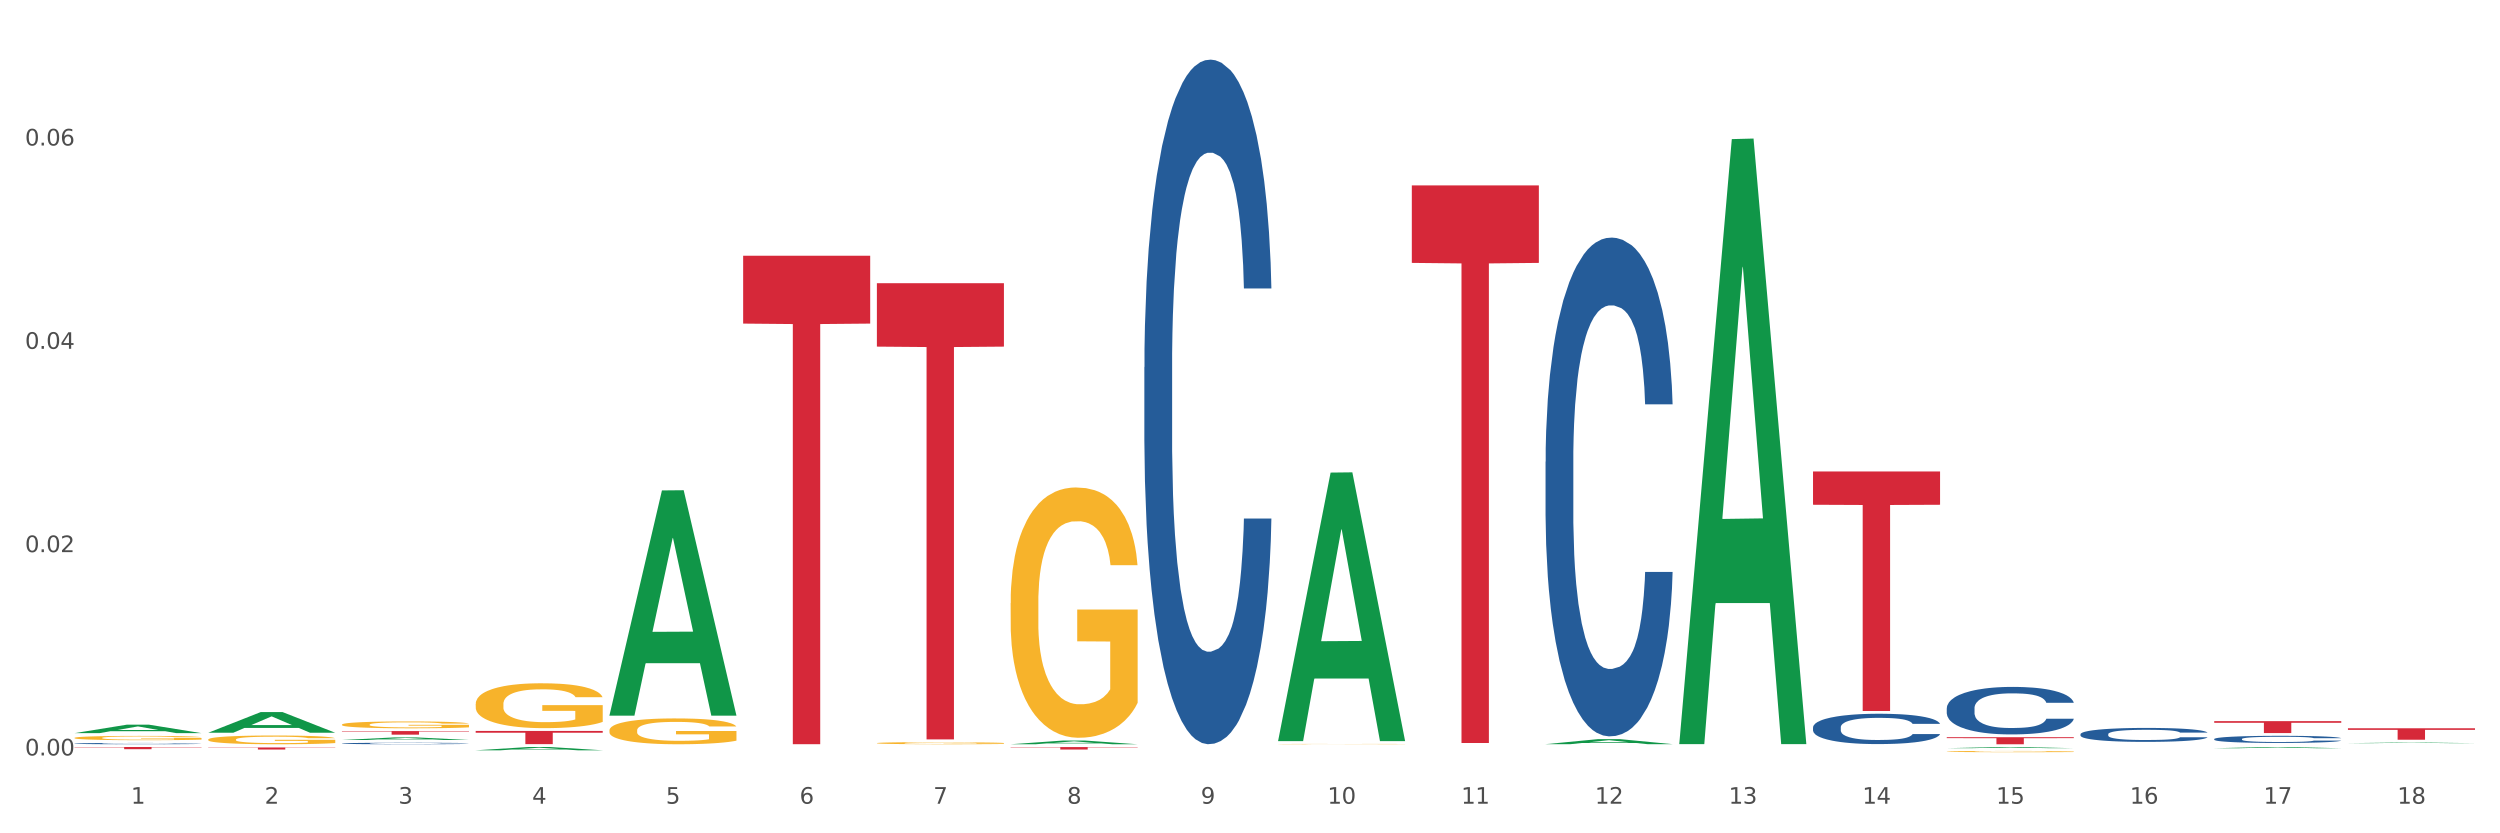 <?xml version="1.0" encoding="utf-8" standalone="no"?>
<!DOCTYPE svg PUBLIC "-//W3C//DTD SVG 1.1//EN"
  "http://www.w3.org/Graphics/SVG/1.1/DTD/svg11.dtd">
<svg xmlns:xlink="http://www.w3.org/1999/xlink" width="1080pt" height="360pt" viewBox="0 0 1080 360" xmlns="http://www.w3.org/2000/svg" version="1.1">
 <rect x="0" y="0" width="1080" height="360" fill="#333333" stroke="none"/>
 <defs>
  <style type="text/css">*{stroke-linejoin: round; stroke-linecap: butt}</style>
 </defs>
 <g id="figure_1">
  <g id="patch_1">
   <path d="M 0 360 
L 1080 360 
L 1080 0 
L 0 0 
z
" style="fill: #ffffff; stroke: #ffffff; stroke-linejoin: miter"/>
  </g>
  <g id="axes_1">
   <g id="matplotlib.axis_1">
    <g id="xtick_1">
     <g id="text_1">
      <!-- 1 -->
      <g style="fill: #4d4d4d" transform="translate(56.563 347.204) scale(0.096 -0.096)">
       <defs>
        <path id="DejaVuSans-31" d="M 794 531 
L 1825 531 
L 1825 4091 
L 703 3866 
L 703 4441 
L 1819 4666 
L 2450 4666 
L 2450 531 
L 3481 531 
L 3481 0 
L 794 0 
L 794 531 
z
" transform="scale(0.016)"/>
       </defs>
       <use xlink:href="#DejaVuSans-31"/>
      </g>
     </g>
    </g>
    <g id="xtick_2">
     <g id="text_2">
      <!-- 2 -->
      <g style="fill: #4d4d4d" transform="translate(114.336 347.204) scale(0.096 -0.096)">
       <defs>
        <path id="DejaVuSans-32" d="M 1228 531 
L 3431 531 
L 3431 0 
L 469 0 
L 469 531 
Q 828 903 1448 1529 
Q 2069 2156 2228 2338 
Q 2531 2678 2651 2914 
Q 2772 3150 2772 3378 
Q 2772 3750 2511 3984 
Q 2250 4219 1831 4219 
Q 1534 4219 1204 4116 
Q 875 4013 500 3803 
L 500 4441 
Q 881 4594 1212 4672 
Q 1544 4750 1819 4750 
Q 2544 4750 2975 4387 
Q 3406 4025 3406 3419 
Q 3406 3131 3298 2873 
Q 3191 2616 2906 2266 
Q 2828 2175 2409 1742 
Q 1991 1309 1228 531 
z
" transform="scale(0.016)"/>
       </defs>
       <use xlink:href="#DejaVuSans-32"/>
      </g>
     </g>
    </g>
    <g id="xtick_3">
     <g id="text_3">
      <!-- 3 -->
      <g style="fill: #4d4d4d" transform="translate(172.109 347.204) scale(0.096 -0.096)">
       <defs>
        <path id="DejaVuSans-33" d="M 2597 2516 
Q 3050 2419 3304 2112 
Q 3559 1806 3559 1356 
Q 3559 666 3084 287 
Q 2609 -91 1734 -91 
Q 1441 -91 1130 -33 
Q 819 25 488 141 
L 488 750 
Q 750 597 1062 519 
Q 1375 441 1716 441 
Q 2309 441 2620 675 
Q 2931 909 2931 1356 
Q 2931 1769 2642 2001 
Q 2353 2234 1838 2234 
L 1294 2234 
L 1294 2753 
L 1863 2753 
Q 2328 2753 2575 2939 
Q 2822 3125 2822 3475 
Q 2822 3834 2567 4026 
Q 2313 4219 1838 4219 
Q 1578 4219 1281 4162 
Q 984 4106 628 3988 
L 628 4550 
Q 988 4650 1302 4700 
Q 1616 4750 1894 4750 
Q 2613 4750 3031 4423 
Q 3450 4097 3450 3541 
Q 3450 3153 3228 2886 
Q 3006 2619 2597 2516 
z
" transform="scale(0.016)"/>
       </defs>
       <use xlink:href="#DejaVuSans-33"/>
      </g>
     </g>
    </g>
    <g id="xtick_4">
     <g id="text_4">
      <!-- 4 -->
      <g style="fill: #4d4d4d" transform="translate(229.882 347.204) scale(0.096 -0.096)">
       <defs>
        <path id="DejaVuSans-34" d="M 2419 4116 
L 825 1625 
L 2419 1625 
L 2419 4116 
z
M 2253 4666 
L 3047 4666 
L 3047 1625 
L 3713 1625 
L 3713 1100 
L 3047 1100 
L 3047 0 
L 2419 0 
L 2419 1100 
L 313 1100 
L 313 1709 
L 2253 4666 
z
" transform="scale(0.016)"/>
       </defs>
       <use xlink:href="#DejaVuSans-34"/>
      </g>
     </g>
    </g>
    <g id="xtick_5">
     <g id="text_5">
      <!-- 5 -->
      <g style="fill: #4d4d4d" transform="translate(287.655 347.204) scale(0.096 -0.096)">
       <defs>
        <path id="DejaVuSans-35" d="M 691 4666 
L 3169 4666 
L 3169 4134 
L 1269 4134 
L 1269 2991 
Q 1406 3038 1543 3061 
Q 1681 3084 1819 3084 
Q 2600 3084 3056 2656 
Q 3513 2228 3513 1497 
Q 3513 744 3044 326 
Q 2575 -91 1722 -91 
Q 1428 -91 1123 -41 
Q 819 9 494 109 
L 494 744 
Q 775 591 1075 516 
Q 1375 441 1709 441 
Q 2250 441 2565 725 
Q 2881 1009 2881 1497 
Q 2881 1984 2565 2268 
Q 2250 2553 1709 2553 
Q 1456 2553 1204 2497 
Q 953 2441 691 2322 
L 691 4666 
z
" transform="scale(0.016)"/>
       </defs>
       <use xlink:href="#DejaVuSans-35"/>
      </g>
     </g>
    </g>
    <g id="xtick_6">
     <g id="text_6">
      <!-- 6 -->
      <g style="fill: #4d4d4d" transform="translate(345.428 347.204) scale(0.096 -0.096)">
       <defs>
        <path id="DejaVuSans-36" d="M 2113 2584 
Q 1688 2584 1439 2293 
Q 1191 2003 1191 1497 
Q 1191 994 1439 701 
Q 1688 409 2113 409 
Q 2538 409 2786 701 
Q 3034 994 3034 1497 
Q 3034 2003 2786 2293 
Q 2538 2584 2113 2584 
z
M 3366 4563 
L 3366 3988 
Q 3128 4100 2886 4159 
Q 2644 4219 2406 4219 
Q 1781 4219 1451 3797 
Q 1122 3375 1075 2522 
Q 1259 2794 1537 2939 
Q 1816 3084 2150 3084 
Q 2853 3084 3261 2657 
Q 3669 2231 3669 1497 
Q 3669 778 3244 343 
Q 2819 -91 2113 -91 
Q 1303 -91 875 529 
Q 447 1150 447 2328 
Q 447 3434 972 4092 
Q 1497 4750 2381 4750 
Q 2619 4750 2861 4703 
Q 3103 4656 3366 4563 
z
" transform="scale(0.016)"/>
       </defs>
       <use xlink:href="#DejaVuSans-36"/>
      </g>
     </g>
    </g>
    <g id="xtick_7">
     <g id="text_7">
      <!-- 7 -->
      <g style="fill: #4d4d4d" transform="translate(403.201 347.204) scale(0.096 -0.096)">
       <defs>
        <path id="DejaVuSans-37" d="M 525 4666 
L 3525 4666 
L 3525 4397 
L 1831 0 
L 1172 0 
L 2766 4134 
L 525 4134 
L 525 4666 
z
" transform="scale(0.016)"/>
       </defs>
       <use xlink:href="#DejaVuSans-37"/>
      </g>
     </g>
    </g>
    <g id="xtick_8">
     <g id="text_8">
      <!-- 8 -->
      <g style="fill: #4d4d4d" transform="translate(460.974 347.204) scale(0.096 -0.096)">
       <defs>
        <path id="DejaVuSans-38" d="M 2034 2216 
Q 1584 2216 1326 1975 
Q 1069 1734 1069 1313 
Q 1069 891 1326 650 
Q 1584 409 2034 409 
Q 2484 409 2743 651 
Q 3003 894 3003 1313 
Q 3003 1734 2745 1975 
Q 2488 2216 2034 2216 
z
M 1403 2484 
Q 997 2584 770 2862 
Q 544 3141 544 3541 
Q 544 4100 942 4425 
Q 1341 4750 2034 4750 
Q 2731 4750 3128 4425 
Q 3525 4100 3525 3541 
Q 3525 3141 3298 2862 
Q 3072 2584 2669 2484 
Q 3125 2378 3379 2068 
Q 3634 1759 3634 1313 
Q 3634 634 3220 271 
Q 2806 -91 2034 -91 
Q 1263 -91 848 271 
Q 434 634 434 1313 
Q 434 1759 690 2068 
Q 947 2378 1403 2484 
z
M 1172 3481 
Q 1172 3119 1398 2916 
Q 1625 2713 2034 2713 
Q 2441 2713 2670 2916 
Q 2900 3119 2900 3481 
Q 2900 3844 2670 4047 
Q 2441 4250 2034 4250 
Q 1625 4250 1398 4047 
Q 1172 3844 1172 3481 
z
" transform="scale(0.016)"/>
       </defs>
       <use xlink:href="#DejaVuSans-38"/>
      </g>
     </g>
    </g>
    <g id="xtick_9">
     <g id="text_9">
      <!-- 9 -->
      <g style="fill: #4d4d4d" transform="translate(518.747 347.204) scale(0.096 -0.096)">
       <defs>
        <path id="DejaVuSans-39" d="M 703 97 
L 703 672 
Q 941 559 1184 500 
Q 1428 441 1663 441 
Q 2288 441 2617 861 
Q 2947 1281 2994 2138 
Q 2813 1869 2534 1725 
Q 2256 1581 1919 1581 
Q 1219 1581 811 2004 
Q 403 2428 403 3163 
Q 403 3881 828 4315 
Q 1253 4750 1959 4750 
Q 2769 4750 3195 4129 
Q 3622 3509 3622 2328 
Q 3622 1225 3098 567 
Q 2575 -91 1691 -91 
Q 1453 -91 1209 -44 
Q 966 3 703 97 
z
M 1959 2075 
Q 2384 2075 2632 2365 
Q 2881 2656 2881 3163 
Q 2881 3666 2632 3958 
Q 2384 4250 1959 4250 
Q 1534 4250 1286 3958 
Q 1038 3666 1038 3163 
Q 1038 2656 1286 2365 
Q 1534 2075 1959 2075 
z
" transform="scale(0.016)"/>
       </defs>
       <use xlink:href="#DejaVuSans-39"/>
      </g>
     </g>
    </g>
    <g id="xtick_10">
     <g id="text_10">
      <!-- 10 -->
      <g style="fill: #4d4d4d" transform="translate(573.466 347.204) scale(0.096 -0.096)">
       <defs>
        <path id="DejaVuSans-30" d="M 2034 4250 
Q 1547 4250 1301 3770 
Q 1056 3291 1056 2328 
Q 1056 1369 1301 889 
Q 1547 409 2034 409 
Q 2525 409 2770 889 
Q 3016 1369 3016 2328 
Q 3016 3291 2770 3770 
Q 2525 4250 2034 4250 
z
M 2034 4750 
Q 2819 4750 3233 4129 
Q 3647 3509 3647 2328 
Q 3647 1150 3233 529 
Q 2819 -91 2034 -91 
Q 1250 -91 836 529 
Q 422 1150 422 2328 
Q 422 3509 836 4129 
Q 1250 4750 2034 4750 
z
" transform="scale(0.016)"/>
       </defs>
       <use xlink:href="#DejaVuSans-31"/>
       <use xlink:href="#DejaVuSans-30" transform="translate(63.623 0)"/>
      </g>
     </g>
    </g>
    <g id="xtick_11">
     <g id="text_11">
      <!-- 11 -->
      <g style="fill: #4d4d4d" transform="translate(631.239 347.204) scale(0.096 -0.096)">
       <use xlink:href="#DejaVuSans-31"/>
       <use xlink:href="#DejaVuSans-31" transform="translate(63.623 0)"/>
      </g>
     </g>
    </g>
    <g id="xtick_12">
     <g id="text_12">
      <!-- 12 -->
      <g style="fill: #4d4d4d" transform="translate(689.012 347.204) scale(0.096 -0.096)">
       <use xlink:href="#DejaVuSans-31"/>
       <use xlink:href="#DejaVuSans-32" transform="translate(63.623 0)"/>
      </g>
     </g>
    </g>
    <g id="xtick_13">
     <g id="text_13">
      <!-- 13 -->
      <g style="fill: #4d4d4d" transform="translate(746.785 347.204) scale(0.096 -0.096)">
       <use xlink:href="#DejaVuSans-31"/>
       <use xlink:href="#DejaVuSans-33" transform="translate(63.623 0)"/>
      </g>
     </g>
    </g>
    <g id="xtick_14">
     <g id="text_14">
      <!-- 14 -->
      <g style="fill: #4d4d4d" transform="translate(804.558 347.204) scale(0.096 -0.096)">
       <use xlink:href="#DejaVuSans-31"/>
       <use xlink:href="#DejaVuSans-34" transform="translate(63.623 0)"/>
      </g>
     </g>
    </g>
    <g id="xtick_15">
     <g id="text_15">
      <!-- 15 -->
      <g style="fill: #4d4d4d" transform="translate(862.331 347.204) scale(0.096 -0.096)">
       <use xlink:href="#DejaVuSans-31"/>
       <use xlink:href="#DejaVuSans-35" transform="translate(63.623 0)"/>
      </g>
     </g>
    </g>
    <g id="xtick_16">
     <g id="text_16">
      <!-- 16 -->
      <g style="fill: #4d4d4d" transform="translate(920.104 347.204) scale(0.096 -0.096)">
       <use xlink:href="#DejaVuSans-31"/>
       <use xlink:href="#DejaVuSans-36" transform="translate(63.623 0)"/>
      </g>
     </g>
    </g>
    <g id="xtick_17">
     <g id="text_17">
      <!-- 17 -->
      <g style="fill: #4d4d4d" transform="translate(977.877 347.204) scale(0.096 -0.096)">
       <use xlink:href="#DejaVuSans-31"/>
       <use xlink:href="#DejaVuSans-37" transform="translate(63.623 0)"/>
      </g>
     </g>
    </g>
    <g id="xtick_18">
     <g id="text_18">
      <!-- 18 -->
      <g style="fill: #4d4d4d" transform="translate(1035.65 347.204) scale(0.096 -0.096)">
       <use xlink:href="#DejaVuSans-31"/>
       <use xlink:href="#DejaVuSans-38" transform="translate(63.623 0)"/>
      </g>
     </g>
    </g>
    <g id="xtick_19"/>
    <g id="xtick_20"/>
    <g id="xtick_21"/>
    <g id="xtick_22"/>
    <g id="xtick_23"/>
    <g id="xtick_24"/>
    <g id="xtick_25"/>
    <g id="xtick_26"/>
    <g id="xtick_27"/>
    <g id="xtick_28"/>
    <g id="xtick_29"/>
    <g id="xtick_30"/>
    <g id="xtick_31"/>
    <g id="xtick_32"/>
    <g id="xtick_33"/>
    <g id="xtick_34"/>
    <g id="xtick_35"/>
   </g>
   <g id="matplotlib.axis_2">
    <g id="ytick_1">
     <g id="text_19">
      <!-- 0.00 -->
      <g style="fill: #4d4d4d" transform="translate(10.8 326.358) scale(0.096 -0.096)">
       <defs>
        <path id="DejaVuSans-2e" d="M 684 794 
L 1344 794 
L 1344 0 
L 684 0 
L 684 794 
z
" transform="scale(0.016)"/>
       </defs>
       <use xlink:href="#DejaVuSans-30"/>
       <use xlink:href="#DejaVuSans-2e" transform="translate(63.623 0)"/>
       <use xlink:href="#DejaVuSans-30" transform="translate(95.41 0)"/>
       <use xlink:href="#DejaVuSans-30" transform="translate(159.033 0)"/>
      </g>
     </g>
    </g>
    <g id="ytick_2">
     <g id="text_20">
      <!-- 0.02 -->
      <g style="fill: #4d4d4d" transform="translate(10.8 238.526) scale(0.096 -0.096)">
       <use xlink:href="#DejaVuSans-30"/>
       <use xlink:href="#DejaVuSans-2e" transform="translate(63.623 0)"/>
       <use xlink:href="#DejaVuSans-30" transform="translate(95.41 0)"/>
       <use xlink:href="#DejaVuSans-32" transform="translate(159.033 0)"/>
      </g>
     </g>
    </g>
    <g id="ytick_3">
     <g id="text_21">
      <!-- 0.04 -->
      <g style="fill: #4d4d4d" transform="translate(10.8 150.694) scale(0.096 -0.096)">
       <use xlink:href="#DejaVuSans-30"/>
       <use xlink:href="#DejaVuSans-2e" transform="translate(63.623 0)"/>
       <use xlink:href="#DejaVuSans-30" transform="translate(95.41 0)"/>
       <use xlink:href="#DejaVuSans-34" transform="translate(159.033 0)"/>
      </g>
     </g>
    </g>
    <g id="ytick_4">
     <g id="text_22">
      <!-- 0.06 -->
      <g style="fill: #4d4d4d" transform="translate(10.8 62.861) scale(0.096 -0.096)">
       <use xlink:href="#DejaVuSans-30"/>
       <use xlink:href="#DejaVuSans-2e" transform="translate(63.623 0)"/>
       <use xlink:href="#DejaVuSans-30" transform="translate(95.41 0)"/>
       <use xlink:href="#DejaVuSans-36" transform="translate(159.033 0)"/>
      </g>
     </g>
    </g>
    <g id="ytick_5"/>
    <g id="ytick_6"/>
    <g id="ytick_7"/>
    <g id="ytick_8"/>
   </g>
   <g id="PolyCollection_1">
    <path d="M 32.175 316.713 
L 32.232 316.71 
L 54.864 313.048 
L 64.257 313.045 
L 87.059 316.72 
L 76.196 316.72 
L 71.273 315.864 
L 47.905 315.864 
L 47.735 315.878 
L 42.982 316.72 
L 32.175 316.72 
L 32.175 316.713 
L 50.847 315.354 
L 68.331 315.35 
L 59.674 313.828 
L 59.561 313.821 
L 59.447 313.832 
L 50.79 315.35 
L 50.847 315.354 
L 32.175 316.713 
z
" clip-path="url(#p12c399bcdf)" style="fill: #109648"/>
    <path d="M 89.948 316.537 
L 90.005 316.528 
L 112.637 307.613 
L 122.03 307.605 
L 144.832 316.554 
L 133.969 316.554 
L 129.046 314.47 
L 105.678 314.47 
L 105.508 314.503 
L 100.755 316.554 
L 89.948 316.554 
L 89.948 316.537 
L 108.62 313.226 
L 126.104 313.218 
L 117.447 309.512 
L 117.334 309.495 
L 117.22 309.521 
L 108.563 313.218 
L 108.62 313.226 
L 89.948 316.537 
z
" clip-path="url(#p12c399bcdf)" style="fill: #109648"/>
    <path d="M 205.494 324.128 
L 205.551 324.126 
L 228.183 322.712 
L 237.576 322.711 
L 260.378 324.13 
L 249.515 324.13 
L 244.592 323.8 
L 221.224 323.8 
L 221.054 323.805 
L 216.301 324.13 
L 205.494 324.13 
L 205.494 324.128 
L 224.166 323.603 
L 241.65 323.601 
L 232.993 323.013 
L 232.88 323.011 
L 232.766 323.015 
L 224.109 323.601 
L 224.166 323.603 
L 205.494 324.128 
z
" clip-path="url(#p12c399bcdf)" style="fill: #109648"/>
    <path d="M 147.721 319.68 
L 147.778 319.679 
L 170.41 318.552 
L 179.803 318.55 
L 202.605 319.683 
L 191.742 319.683 
L 186.819 319.419 
L 163.451 319.419 
L 163.281 319.423 
L 158.528 319.683 
L 147.721 319.683 
L 147.721 319.68 
L 166.393 319.262 
L 183.877 319.261 
L 175.22 318.792 
L 175.107 318.79 
L 174.993 318.793 
L 166.336 319.261 
L 166.393 319.262 
L 147.721 319.68 
z
" clip-path="url(#p12c399bcdf)" style="fill: #109648"/>
    <path d="M 667.678 321.478 
L 667.734 321.476 
L 690.367 319.302 
L 699.76 319.3 
L 722.562 321.482 
L 711.698 321.482 
L 706.776 320.974 
L 683.408 320.974 
L 683.238 320.982 
L 678.485 321.482 
L 667.678 321.482 
L 667.678 321.478 
L 686.35 320.671 
L 703.834 320.669 
L 695.177 319.765 
L 695.063 319.761 
L 694.95 319.767 
L 686.293 320.669 
L 686.35 320.671 
L 667.678 321.478 
z
" clip-path="url(#p12c399bcdf)" style="fill: #109648"/>
    <path d="M 552.132 319.964 
L 552.188 319.855 
L 574.821 204.155 
L 584.214 204.046 
L 607.016 320.182 
L 596.152 320.182 
L 591.23 293.138 
L 567.862 293.138 
L 567.692 293.574 
L 562.939 320.182 
L 552.132 320.182 
L 552.132 319.964 
L 570.804 276.999 
L 588.288 276.89 
L 579.631 228.8 
L 579.517 228.582 
L 579.404 228.909 
L 570.747 276.89 
L 570.804 276.999 
L 552.132 319.964 
z
" clip-path="url(#p12c399bcdf)" style="fill: #109648"/>
    <path d="M 436.586 321.52 
L 436.642 321.518 
L 459.275 319.91 
L 468.668 319.908 
L 491.47 321.523 
L 480.606 321.523 
L 475.684 321.147 
L 452.316 321.147 
L 452.146 321.153 
L 447.393 321.523 
L 436.586 321.523 
L 436.586 321.52 
L 455.258 320.923 
L 472.742 320.921 
L 464.085 320.252 
L 463.971 320.249 
L 463.858 320.254 
L 455.201 320.921 
L 455.258 320.923 
L 436.586 321.52 
z
" clip-path="url(#p12c399bcdf)" style="fill: #109648"/>
    <path d="M 263.267 308.987 
L 263.324 308.896 
L 285.956 211.863 
L 295.349 211.772 
L 318.151 309.17 
L 307.288 309.17 
L 302.365 286.489 
L 278.997 286.489 
L 278.827 286.855 
L 274.074 309.17 
L 263.267 309.17 
L 263.267 308.987 
L 281.939 272.954 
L 299.423 272.863 
L 290.766 232.532 
L 290.653 232.349 
L 290.539 232.623 
L 281.882 272.863 
L 281.939 272.954 
L 263.267 308.987 
z
" clip-path="url(#p12c399bcdf)" style="fill: #109648"/>
    <path d="M 956.543 323.239 
L 956.599 323.239 
L 979.232 322.711 
L 988.625 322.711 
L 1011.427 323.24 
L 1000.563 323.24 
L 995.641 323.117 
L 972.272 323.117 
L 972.103 323.119 
L 967.35 323.24 
L 956.543 323.24 
L 956.543 323.239 
L 975.215 323.043 
L 992.698 323.043 
L 984.041 322.824 
L 983.928 322.823 
L 983.815 322.824 
L 975.158 323.043 
L 975.215 323.043 
L 956.543 323.239 
z
" clip-path="url(#p12c399bcdf)" style="fill: #109648"/>
    <path d="M 1014.316 321.052 
L 1014.372 321.052 
L 1037.005 320.762 
L 1046.398 320.762 
L 1069.2 321.053 
L 1058.336 321.053 
L 1053.414 320.985 
L 1030.045 320.985 
L 1029.876 320.986 
L 1025.123 321.053 
L 1014.316 321.053 
L 1014.316 321.052 
L 1032.988 320.945 
L 1050.471 320.944 
L 1041.814 320.824 
L 1041.701 320.823 
L 1041.588 320.824 
L 1032.931 320.944 
L 1032.988 320.945 
L 1014.316 321.052 
z
" clip-path="url(#p12c399bcdf)" style="fill: #109648"/>
    <path d="M 89.948 319.489 
L 90.013 319.485 
L 90.013 319.361 
L 90.142 319.254 
L 90.79 318.995 
L 91.762 318.781 
L 92.475 318.667 
L 93.188 318.574 
L 94.03 318.48 
L 95.067 318.384 
L 96.946 318.242 
L 98.113 318.17 
L 99.538 318.094 
L 102.13 317.983 
L 104.009 317.921 
L 105.953 317.869 
L 109.128 317.807 
L 111.202 317.779 
L 113.405 317.759 
L 116.062 317.745 
L 118.071 317.741 
L 122.477 317.752 
L 126.235 317.783 
L 128.049 317.807 
L 130.382 317.848 
L 131.613 317.876 
L 133.622 317.931 
L 135.696 318.004 
L 137.121 318.066 
L 139.26 318.183 
L 140.88 318.301 
L 142.37 318.446 
L 143.148 318.546 
L 143.731 318.639 
L 144.249 318.746 
L 144.768 318.916 
L 133.104 318.916 
L 132.65 318.795 
L 131.937 318.681 
L 130.901 318.57 
L 129.993 318.501 
L 128.438 318.415 
L 127.013 318.36 
L 125.522 318.318 
L 123.708 318.284 
L 122.282 318.266 
L 120.274 318.253 
L 116.321 318.256 
L 113.664 318.284 
L 111.85 318.318 
L 110.684 318.349 
L 109.647 318.384 
L 108.48 318.432 
L 107.12 318.505 
L 106.148 318.57 
L 105.176 318.653 
L 104.398 318.736 
L 103.685 318.833 
L 103.102 318.936 
L 102.648 319.043 
L 102.26 319.175 
L 101.936 319.392 
L 101.936 319.865 
L 102.065 319.972 
L 102.389 320.114 
L 102.778 320.221 
L 103.426 320.349 
L 104.009 320.435 
L 105.111 320.559 
L 106.342 320.663 
L 107.314 320.729 
L 108.286 320.784 
L 109.971 320.86 
L 111.85 320.922 
L 113.47 320.96 
L 115.673 320.995 
L 117.163 321.008 
L 118.459 321.015 
L 121.634 321.015 
L 123.902 321.005 
L 126.43 320.981 
L 128.373 320.95 
L 129.993 320.912 
L 131.808 320.85 
L 132.974 320.791 
L 132.974 320.069 
L 118.719 320.066 
L 118.719 319.586 
L 144.832 319.586 
L 144.832 320.995 
L 143.731 321.067 
L 142.5 321.133 
L 141.204 321.191 
L 139.26 321.264 
L 136.927 321.333 
L 134.853 321.381 
L 132.65 321.423 
L 130.058 321.461 
L 126.689 321.495 
L 124.615 321.509 
L 122.023 321.52 
L 118.978 321.523 
L 116.321 321.516 
L 113.729 321.499 
L 111.007 321.468 
L 108.351 321.423 
L 106.342 321.378 
L 104.333 321.323 
L 102.195 321.25 
L 100.51 321.181 
L 99.214 321.119 
L 97.789 321.04 
L 96.233 320.936 
L 95.067 320.843 
L 94.03 320.746 
L 92.929 320.622 
L 92.151 320.515 
L 91.374 320.38 
L 90.92 320.28 
L 90.402 320.124 
L 90.013 319.907 
L 89.948 319.489 
z
" clip-path="url(#p12c399bcdf)" style="fill: #f7b32b"/>
    <path d="M 609.905 80.097 
L 664.789 80.097 
L 664.789 113.569 
L 643.2 113.796 
L 643.2 320.963 
L 631.364 320.963 
L 631.364 113.796 
L 609.905 113.569 
L 609.905 80.323 
L 609.905 80.097 
z
" clip-path="url(#p12c399bcdf)" style="fill: #d62839"/>
    <path d="M 147.721 315.817 
L 202.605 315.817 
L 202.605 316.032 
L 181.016 316.033 
L 181.016 317.363 
L 169.18 317.363 
L 169.18 316.033 
L 147.721 316.032 
L 147.721 315.819 
L 147.721 315.817 
z
" clip-path="url(#p12c399bcdf)" style="fill: #d62839"/>
    <path d="M 32.175 322.711 
L 87.059 322.711 
L 87.059 322.843 
L 65.47 322.844 
L 65.47 323.665 
L 53.635 323.665 
L 53.635 322.844 
L 32.175 322.843 
L 32.175 322.712 
L 32.175 322.711 
z
" clip-path="url(#p12c399bcdf)" style="fill: #d62839"/>
    <path d="M 32.175 318.768 
L 32.24 318.767 
L 32.24 318.705 
L 32.369 318.653 
L 33.017 318.525 
L 33.989 318.42 
L 34.702 318.364 
L 35.415 318.318 
L 36.257 318.272 
L 37.294 318.224 
L 39.173 318.154 
L 40.34 318.119 
L 41.765 318.081 
L 44.357 318.027 
L 46.236 317.996 
L 48.18 317.971 
L 51.355 317.94 
L 53.429 317.927 
L 55.632 317.916 
L 58.289 317.91 
L 60.298 317.908 
L 64.704 317.913 
L 68.462 317.928 
L 70.277 317.94 
L 72.609 317.961 
L 73.84 317.974 
L 75.849 318.001 
L 77.923 318.037 
L 79.348 318.068 
L 81.487 318.126 
L 83.107 318.183 
L 84.597 318.255 
L 85.375 318.304 
L 85.958 318.35 
L 86.476 318.403 
L 86.995 318.486 
L 75.331 318.486 
L 74.877 318.427 
L 74.164 318.37 
L 73.128 318.316 
L 72.22 318.282 
L 70.665 318.239 
L 69.24 318.212 
L 67.749 318.192 
L 65.935 318.175 
L 64.509 318.166 
L 62.501 318.16 
L 58.548 318.161 
L 55.891 318.175 
L 54.077 318.192 
L 52.911 318.207 
L 51.874 318.224 
L 50.707 318.248 
L 49.347 318.284 
L 48.375 318.316 
L 47.403 318.357 
L 46.625 318.398 
L 45.912 318.445 
L 45.329 318.496 
L 44.876 318.549 
L 44.487 318.614 
L 44.163 318.721 
L 44.163 318.954 
L 44.292 319.006 
L 44.616 319.076 
L 45.005 319.129 
L 45.653 319.192 
L 46.236 319.234 
L 47.338 319.295 
L 48.569 319.346 
L 49.541 319.379 
L 50.513 319.406 
L 52.198 319.443 
L 54.077 319.474 
L 55.697 319.493 
L 57.9 319.51 
L 59.39 319.517 
L 60.686 319.52 
L 63.861 319.52 
L 66.129 319.515 
L 68.657 319.503 
L 70.601 319.488 
L 72.22 319.469 
L 74.035 319.438 
L 75.201 319.409 
L 75.201 319.054 
L 60.946 319.052 
L 60.946 318.816 
L 87.059 318.816 
L 87.059 319.51 
L 85.958 319.545 
L 84.727 319.578 
L 83.431 319.607 
L 81.487 319.642 
L 79.154 319.676 
L 77.08 319.7 
L 74.877 319.721 
L 72.285 319.739 
L 68.916 319.756 
L 66.842 319.763 
L 64.25 319.768 
L 61.205 319.77 
L 58.548 319.766 
L 55.956 319.758 
L 53.235 319.743 
L 50.578 319.721 
L 48.569 319.698 
L 46.56 319.671 
L 44.422 319.636 
L 42.737 319.602 
L 41.441 319.571 
L 40.016 319.532 
L 38.46 319.481 
L 37.294 319.435 
L 36.257 319.387 
L 35.156 319.326 
L 34.378 319.273 
L 33.601 319.207 
L 33.147 319.158 
L 32.629 319.081 
L 32.24 318.974 
L 32.175 318.768 
z
" clip-path="url(#p12c399bcdf)" style="fill: #f7b32b"/>
    <path d="M 89.948 322.907 
L 144.832 322.907 
L 144.832 323.032 
L 123.243 323.033 
L 123.243 323.809 
L 111.407 323.809 
L 111.407 323.033 
L 89.948 323.032 
L 89.948 322.908 
L 89.948 322.907 
z
" clip-path="url(#p12c399bcdf)" style="fill: #d62839"/>
    <path d="M 1014.316 314.599 
L 1069.2 314.599 
L 1069.2 315.29 
L 1047.61 315.295 
L 1047.61 319.574 
L 1035.775 319.574 
L 1035.775 315.295 
L 1014.316 315.29 
L 1014.316 314.603 
L 1014.316 314.599 
z
" clip-path="url(#p12c399bcdf)" style="fill: #d62839"/>
    <path d="M 840.997 318.461 
L 895.881 318.461 
L 895.881 318.887 
L 874.291 318.89 
L 874.291 321.523 
L 862.456 321.523 
L 862.456 318.89 
L 840.997 318.887 
L 840.997 318.464 
L 840.997 318.461 
z
" clip-path="url(#p12c399bcdf)" style="fill: #d62839"/>
    <path d="M 783.224 203.677 
L 838.108 203.677 
L 838.108 218.057 
L 816.519 218.154 
L 816.519 307.15 
L 804.683 307.15 
L 804.683 218.154 
L 783.224 218.057 
L 783.224 203.775 
L 783.224 203.677 
z
" clip-path="url(#p12c399bcdf)" style="fill: #d62839"/>
    <path d="M 956.543 311.522 
L 1011.427 311.522 
L 1011.427 312.239 
L 989.837 312.244 
L 989.837 316.683 
L 978.002 316.683 
L 978.002 312.244 
L 956.543 312.239 
L 956.543 311.527 
L 956.543 311.522 
z
" clip-path="url(#p12c399bcdf)" style="fill: #d62839"/>
    <path d="M 436.586 322.737 
L 491.47 322.737 
L 491.47 322.883 
L 469.881 322.884 
L 469.881 323.793 
L 458.045 323.793 
L 458.045 322.884 
L 436.586 322.883 
L 436.586 322.738 
L 436.586 322.737 
z
" clip-path="url(#p12c399bcdf)" style="fill: #d62839"/>
    <path d="M 378.813 122.356 
L 433.697 122.356 
L 433.697 149.74 
L 412.108 149.925 
L 412.108 319.414 
L 400.272 319.414 
L 400.272 149.925 
L 378.813 149.74 
L 378.813 122.541 
L 378.813 122.356 
z
" clip-path="url(#p12c399bcdf)" style="fill: #d62839"/>
    <path d="M 321.04 110.468 
L 375.924 110.468 
L 375.924 139.793 
L 354.335 139.991 
L 354.335 321.489 
L 342.499 321.489 
L 342.499 139.991 
L 321.04 139.793 
L 321.04 110.666 
L 321.04 110.468 
z
" clip-path="url(#p12c399bcdf)" style="fill: #d62839"/>
    <path d="M 205.494 315.752 
L 260.378 315.752 
L 260.378 316.548 
L 238.789 316.553 
L 238.789 321.475 
L 226.953 321.475 
L 226.953 316.553 
L 205.494 316.548 
L 205.494 315.758 
L 205.494 315.752 
z
" clip-path="url(#p12c399bcdf)" style="fill: #d62839"/>
    <path d="M 147.721 313.032 
L 147.786 313.03 
L 147.786 312.932 
L 147.915 312.848 
L 148.563 312.645 
L 149.535 312.477 
L 150.248 312.387 
L 150.961 312.314 
L 151.803 312.241 
L 152.84 312.165 
L 154.719 312.054 
L 155.886 311.997 
L 157.311 311.937 
L 159.903 311.85 
L 161.782 311.801 
L 163.726 311.761 
L 166.901 311.712 
L 168.975 311.69 
L 171.178 311.674 
L 173.835 311.663 
L 175.844 311.66 
L 180.25 311.669 
L 184.008 311.693 
L 185.822 311.712 
L 188.155 311.745 
L 189.386 311.766 
L 191.395 311.81 
L 193.469 311.867 
L 194.894 311.915 
L 197.033 312.008 
L 198.653 312.1 
L 200.143 312.214 
L 200.921 312.292 
L 201.504 312.365 
L 202.022 312.449 
L 202.54 312.582 
L 190.877 312.582 
L 190.423 312.487 
L 189.71 312.398 
L 188.674 312.311 
L 187.766 312.257 
L 186.211 312.189 
L 184.786 312.146 
L 183.295 312.113 
L 181.481 312.086 
L 180.055 312.073 
L 178.047 312.062 
L 174.094 312.064 
L 171.437 312.086 
L 169.623 312.113 
L 168.456 312.138 
L 167.42 312.165 
L 166.253 312.203 
L 164.893 312.26 
L 163.921 312.311 
L 162.949 312.376 
L 162.171 312.441 
L 161.458 312.517 
L 160.875 312.599 
L 160.421 312.683 
L 160.033 312.786 
L 159.709 312.957 
L 159.709 313.328 
L 159.838 313.412 
L 160.162 313.523 
L 160.551 313.607 
L 161.199 313.708 
L 161.782 313.775 
L 162.884 313.873 
L 164.115 313.954 
L 165.087 314.006 
L 166.059 314.049 
L 167.744 314.109 
L 169.623 314.158 
L 171.243 314.187 
L 173.446 314.215 
L 174.936 314.225 
L 176.232 314.231 
L 179.407 314.231 
L 181.675 314.223 
L 184.203 314.204 
L 186.146 314.179 
L 187.766 314.149 
L 189.581 314.101 
L 190.747 314.055 
L 190.747 313.488 
L 176.491 313.485 
L 176.491 313.108 
L 202.605 313.108 
L 202.605 314.215 
L 201.504 314.271 
L 200.273 314.323 
L 198.977 314.369 
L 197.033 314.426 
L 194.7 314.48 
L 192.626 314.518 
L 190.423 314.551 
L 187.831 314.581 
L 184.462 314.608 
L 182.388 314.619 
L 179.796 314.627 
L 176.751 314.629 
L 174.094 314.624 
L 171.502 314.61 
L 168.78 314.586 
L 166.124 314.551 
L 164.115 314.515 
L 162.106 314.472 
L 159.968 314.415 
L 158.283 314.361 
L 156.987 314.312 
L 155.562 314.25 
L 154.006 314.168 
L 152.84 314.095 
L 151.803 314.019 
L 150.702 313.922 
L 149.924 313.838 
L 149.147 313.732 
L 148.693 313.653 
L 148.175 313.531 
L 147.786 313.36 
L 147.721 313.032 
z
" clip-path="url(#p12c399bcdf)" style="fill: #f7b32b"/>
    <path d="M 725.451 320.965 
L 725.507 320.719 
L 748.14 60.096 
L 757.533 59.85 
L 780.335 321.456 
L 769.471 321.456 
L 764.549 260.538 
L 741.181 260.538 
L 741.011 261.52 
L 736.258 321.456 
L 725.451 321.456 
L 725.451 320.965 
L 744.123 224.183 
L 761.607 223.937 
L 752.95 115.61 
L 752.836 115.119 
L 752.723 115.856 
L 744.066 223.937 
L 744.123 224.183 
L 725.451 320.965 
z
" clip-path="url(#p12c399bcdf)" style="fill: #109648"/>
    <path d="M 840.997 324.659 
L 841.062 324.659 
L 841.062 324.641 
L 841.191 324.626 
L 841.839 324.589 
L 842.811 324.559 
L 843.524 324.542 
L 844.237 324.529 
L 845.079 324.516 
L 846.116 324.502 
L 847.995 324.482 
L 849.161 324.471 
L 850.587 324.461 
L 853.179 324.445 
L 855.058 324.436 
L 857.002 324.429 
L 860.177 324.42 
L 862.251 324.416 
L 864.454 324.413 
L 867.111 324.411 
L 869.119 324.41 
L 873.526 324.412 
L 877.284 324.416 
L 879.098 324.42 
L 881.431 324.426 
L 882.662 324.429 
L 884.671 324.437 
L 886.744 324.448 
L 888.17 324.457 
L 890.308 324.473 
L 891.928 324.49 
L 893.419 324.511 
L 894.196 324.525 
L 894.779 324.538 
L 895.298 324.554 
L 895.816 324.578 
L 884.153 324.578 
L 883.699 324.56 
L 882.986 324.544 
L 881.949 324.528 
L 881.042 324.519 
L 879.487 324.506 
L 878.061 324.498 
L 876.571 324.493 
L 874.757 324.488 
L 873.331 324.485 
L 871.322 324.483 
L 867.37 324.484 
L 864.713 324.488 
L 862.899 324.493 
L 861.732 324.497 
L 860.695 324.502 
L 859.529 324.509 
L 858.168 324.519 
L 857.196 324.528 
L 856.224 324.54 
L 855.447 324.552 
L 854.734 324.566 
L 854.151 324.581 
L 853.697 324.596 
L 853.308 324.615 
L 852.984 324.646 
L 852.984 324.713 
L 853.114 324.728 
L 853.438 324.749 
L 853.827 324.764 
L 854.475 324.782 
L 855.058 324.794 
L 856.16 324.812 
L 857.391 324.827 
L 858.363 324.836 
L 859.335 324.844 
L 861.019 324.855 
L 862.899 324.864 
L 864.519 324.869 
L 866.722 324.874 
L 868.212 324.876 
L 869.508 324.877 
L 872.683 324.877 
L 874.951 324.876 
L 877.478 324.872 
L 879.422 324.868 
L 881.042 324.862 
L 882.857 324.853 
L 884.023 324.845 
L 884.023 324.742 
L 869.767 324.742 
L 869.767 324.673 
L 895.881 324.673 
L 895.881 324.874 
L 894.779 324.884 
L 893.548 324.894 
L 892.252 324.902 
L 890.308 324.913 
L 887.976 324.922 
L 885.902 324.929 
L 883.699 324.935 
L 881.107 324.941 
L 877.737 324.946 
L 875.664 324.948 
L 873.072 324.949 
L 870.026 324.95 
L 867.37 324.949 
L 864.778 324.946 
L 862.056 324.942 
L 859.4 324.935 
L 857.391 324.929 
L 855.382 324.921 
L 853.244 324.911 
L 851.559 324.901 
L 850.263 324.892 
L 848.837 324.881 
L 847.282 324.866 
L 846.116 324.852 
L 845.079 324.839 
L 843.977 324.821 
L 843.2 324.806 
L 842.422 324.787 
L 841.969 324.772 
L 841.45 324.75 
L 841.062 324.719 
L 840.997 324.659 
z
" clip-path="url(#p12c399bcdf)" style="fill: #f7b32b"/>
    <path d="M 205.494 304.134 
L 205.559 304.117 
L 205.559 303.479 
L 205.688 302.93 
L 206.336 301.602 
L 207.308 300.504 
L 208.021 299.92 
L 208.734 299.442 
L 209.576 298.964 
L 210.613 298.468 
L 212.492 297.742 
L 213.659 297.37 
L 215.084 296.98 
L 217.676 296.414 
L 219.555 296.095 
L 221.499 295.829 
L 224.674 295.51 
L 226.748 295.369 
L 228.951 295.263 
L 231.608 295.192 
L 233.616 295.174 
L 238.023 295.227 
L 241.781 295.387 
L 243.595 295.51 
L 245.928 295.723 
L 247.159 295.865 
L 249.168 296.148 
L 251.242 296.52 
L 252.667 296.839 
L 254.806 297.441 
L 256.426 298.043 
L 257.916 298.787 
L 258.694 299.3 
L 259.277 299.778 
L 259.795 300.327 
L 260.313 301.195 
L 248.65 301.195 
L 248.196 300.575 
L 247.483 299.991 
L 246.447 299.424 
L 245.539 299.07 
L 243.984 298.627 
L 242.559 298.344 
L 241.068 298.131 
L 239.254 297.954 
L 237.828 297.866 
L 235.82 297.795 
L 231.867 297.813 
L 229.21 297.954 
L 227.396 298.131 
L 226.229 298.291 
L 225.193 298.468 
L 224.026 298.716 
L 222.666 299.088 
L 221.694 299.424 
L 220.722 299.849 
L 219.944 300.274 
L 219.231 300.77 
L 218.648 301.301 
L 218.194 301.85 
L 217.806 302.523 
L 217.482 303.639 
L 217.482 306.065 
L 217.611 306.614 
L 217.935 307.34 
L 218.324 307.889 
L 218.972 308.544 
L 219.555 308.987 
L 220.657 309.624 
L 221.888 310.155 
L 222.86 310.492 
L 223.832 310.775 
L 225.517 311.165 
L 227.396 311.483 
L 229.016 311.678 
L 231.219 311.855 
L 232.709 311.926 
L 234.005 311.962 
L 237.18 311.962 
L 239.448 311.908 
L 241.975 311.784 
L 243.919 311.625 
L 245.539 311.43 
L 247.354 311.112 
L 248.52 310.81 
L 248.52 307.109 
L 234.264 307.092 
L 234.264 304.63 
L 260.378 304.63 
L 260.378 311.855 
L 259.277 312.227 
L 258.046 312.564 
L 256.75 312.865 
L 254.806 313.237 
L 252.473 313.591 
L 250.399 313.839 
L 248.196 314.051 
L 245.604 314.246 
L 242.235 314.423 
L 240.161 314.494 
L 237.569 314.547 
L 234.524 314.565 
L 231.867 314.529 
L 229.275 314.441 
L 226.553 314.281 
L 223.897 314.051 
L 221.888 313.821 
L 219.879 313.538 
L 217.741 313.166 
L 216.056 312.812 
L 214.76 312.493 
L 213.335 312.085 
L 211.779 311.554 
L 210.613 311.076 
L 209.576 310.58 
L 208.475 309.943 
L 207.697 309.394 
L 206.92 308.703 
L 206.466 308.19 
L 205.948 307.393 
L 205.559 306.277 
L 205.494 304.134 
z
" clip-path="url(#p12c399bcdf)" style="fill: #f7b32b"/>
    <path d="M 552.132 321.441 
L 552.197 321.44 
L 552.197 321.435 
L 552.326 321.431 
L 552.974 321.421 
L 553.946 321.412 
L 554.659 321.407 
L 555.372 321.404 
L 556.214 321.4 
L 557.251 321.396 
L 559.13 321.39 
L 560.296 321.387 
L 561.722 321.384 
L 564.314 321.38 
L 566.193 321.377 
L 568.137 321.375 
L 571.312 321.372 
L 573.386 321.371 
L 575.589 321.371 
L 578.246 321.37 
L 580.254 321.37 
L 584.661 321.37 
L 588.419 321.372 
L 590.233 321.372 
L 592.566 321.374 
L 593.797 321.375 
L 595.806 321.378 
L 597.88 321.38 
L 599.305 321.383 
L 601.443 321.388 
L 603.063 321.392 
L 604.554 321.398 
L 605.331 321.402 
L 605.915 321.406 
L 606.433 321.411 
L 606.951 321.417 
L 595.288 321.417 
L 594.834 321.412 
L 594.121 321.408 
L 593.084 321.403 
L 592.177 321.401 
L 590.622 321.397 
L 589.197 321.395 
L 587.706 321.393 
L 585.892 321.392 
L 584.466 321.391 
L 582.458 321.391 
L 578.505 321.391 
L 575.848 321.392 
L 574.034 321.393 
L 572.867 321.394 
L 571.831 321.396 
L 570.664 321.398 
L 569.303 321.401 
L 568.331 321.403 
L 567.359 321.407 
L 566.582 321.41 
L 565.869 321.414 
L 565.286 321.418 
L 564.832 321.423 
L 564.444 321.428 
L 564.12 321.437 
L 564.12 321.456 
L 564.249 321.46 
L 564.573 321.466 
L 564.962 321.47 
L 565.61 321.475 
L 566.193 321.479 
L 567.295 321.484 
L 568.526 321.488 
L 569.498 321.491 
L 570.47 321.493 
L 572.155 321.496 
L 574.034 321.499 
L 575.654 321.5 
L 577.857 321.502 
L 579.347 321.502 
L 580.643 321.502 
L 583.818 321.502 
L 586.086 321.502 
L 588.613 321.501 
L 590.557 321.5 
L 592.177 321.498 
L 593.992 321.496 
L 595.158 321.493 
L 595.158 321.464 
L 580.902 321.464 
L 580.902 321.445 
L 607.016 321.445 
L 607.016 321.502 
L 605.915 321.505 
L 604.683 321.507 
L 603.387 321.51 
L 601.443 321.513 
L 599.111 321.515 
L 597.037 321.517 
L 594.834 321.519 
L 592.242 321.52 
L 588.873 321.522 
L 586.799 321.522 
L 584.207 321.523 
L 581.162 321.523 
L 578.505 321.523 
L 575.913 321.522 
L 573.191 321.521 
L 570.535 321.519 
L 568.526 321.517 
L 566.517 321.515 
L 564.379 321.512 
L 562.694 321.509 
L 561.398 321.507 
L 559.972 321.503 
L 558.417 321.499 
L 557.251 321.495 
L 556.214 321.492 
L 555.113 321.487 
L 554.335 321.482 
L 553.557 321.477 
L 553.104 321.473 
L 552.585 321.466 
L 552.197 321.458 
L 552.132 321.441 
z
" clip-path="url(#p12c399bcdf)" style="fill: #f7b32b"/>
    <path d="M 436.586 260.551 
L 436.651 260.452 
L 436.651 256.896 
L 436.78 253.835 
L 437.428 246.428 
L 438.4 240.305 
L 439.113 237.046 
L 439.826 234.379 
L 440.668 231.713 
L 441.705 228.947 
L 443.584 224.898 
L 444.75 222.824 
L 446.176 220.651 
L 448.768 217.491 
L 450.647 215.713 
L 452.591 214.232 
L 455.766 212.454 
L 457.84 211.664 
L 460.043 211.072 
L 462.7 210.677 
L 464.708 210.578 
L 469.115 210.874 
L 472.873 211.763 
L 474.687 212.454 
L 477.02 213.639 
L 478.251 214.43 
L 480.26 216.01 
L 482.334 218.084 
L 483.759 219.861 
L 485.898 223.219 
L 487.517 226.577 
L 489.008 230.725 
L 489.785 233.589 
L 490.369 236.256 
L 490.887 239.317 
L 491.405 244.156 
L 479.742 244.156 
L 479.288 240.7 
L 478.575 237.441 
L 477.539 234.28 
L 476.631 232.305 
L 475.076 229.836 
L 473.651 228.256 
L 472.16 227.071 
L 470.346 226.083 
L 468.92 225.589 
L 466.912 225.194 
L 462.959 225.293 
L 460.302 226.083 
L 458.488 227.071 
L 457.321 227.96 
L 456.285 228.947 
L 455.118 230.33 
L 453.757 232.404 
L 452.785 234.28 
L 451.814 236.651 
L 451.036 239.021 
L 450.323 241.786 
L 449.74 244.749 
L 449.286 247.811 
L 448.898 251.563 
L 448.574 257.785 
L 448.574 271.316 
L 448.703 274.377 
L 449.027 278.426 
L 449.416 281.488 
L 450.064 285.142 
L 450.647 287.611 
L 451.749 291.166 
L 452.98 294.129 
L 453.952 296.006 
L 454.924 297.586 
L 456.609 299.759 
L 458.488 301.536 
L 460.108 302.623 
L 462.311 303.61 
L 463.801 304.005 
L 465.097 304.203 
L 468.272 304.203 
L 470.54 303.906 
L 473.067 303.215 
L 475.011 302.326 
L 476.631 301.24 
L 478.446 299.462 
L 479.612 297.783 
L 479.612 277.142 
L 465.356 277.044 
L 465.356 263.316 
L 491.47 263.316 
L 491.47 303.61 
L 490.369 305.684 
L 489.137 307.561 
L 487.841 309.24 
L 485.898 311.313 
L 483.565 313.289 
L 481.491 314.671 
L 479.288 315.856 
L 476.696 316.943 
L 473.327 317.93 
L 471.253 318.325 
L 468.661 318.622 
L 465.616 318.721 
L 462.959 318.523 
L 460.367 318.029 
L 457.645 317.14 
L 454.989 315.856 
L 452.98 314.573 
L 450.971 312.992 
L 448.833 310.918 
L 447.148 308.943 
L 445.852 307.166 
L 444.426 304.894 
L 442.871 301.931 
L 441.705 299.265 
L 440.668 296.499 
L 439.567 292.944 
L 438.789 289.882 
L 438.011 286.031 
L 437.558 283.167 
L 437.039 278.723 
L 436.651 272.501 
L 436.586 260.551 
z
" clip-path="url(#p12c399bcdf)" style="fill: #f7b32b"/>
    <path d="M 378.813 321.025 
L 378.878 321.024 
L 378.878 320.994 
L 379.007 320.968 
L 379.655 320.905 
L 380.627 320.854 
L 381.34 320.826 
L 382.053 320.803 
L 382.895 320.781 
L 383.932 320.758 
L 385.811 320.723 
L 386.977 320.706 
L 388.403 320.687 
L 390.995 320.661 
L 392.874 320.646 
L 394.818 320.633 
L 397.993 320.618 
L 400.067 320.611 
L 402.27 320.606 
L 404.927 320.603 
L 406.935 320.602 
L 411.342 320.605 
L 415.1 320.612 
L 416.914 320.618 
L 419.247 320.628 
L 420.478 320.635 
L 422.487 320.648 
L 424.561 320.666 
L 425.986 320.681 
L 428.125 320.709 
L 429.745 320.737 
L 431.235 320.773 
L 432.012 320.797 
L 432.596 320.819 
L 433.114 320.845 
L 433.632 320.886 
L 421.969 320.886 
L 421.515 320.857 
L 420.802 320.829 
L 419.766 320.803 
L 418.858 320.786 
L 417.303 320.765 
L 415.878 320.752 
L 414.387 320.742 
L 412.573 320.733 
L 411.147 320.729 
L 409.139 320.726 
L 405.186 320.727 
L 402.529 320.733 
L 400.715 320.742 
L 399.548 320.749 
L 398.512 320.758 
L 397.345 320.769 
L 395.984 320.787 
L 395.013 320.803 
L 394.041 320.823 
L 393.263 320.843 
L 392.55 320.866 
L 391.967 320.891 
L 391.513 320.917 
L 391.125 320.949 
L 390.801 321.001 
L 390.801 321.116 
L 390.93 321.141 
L 391.254 321.176 
L 391.643 321.202 
L 392.291 321.232 
L 392.874 321.253 
L 393.976 321.283 
L 395.207 321.308 
L 396.179 321.324 
L 397.151 321.338 
L 398.836 321.356 
L 400.715 321.371 
L 402.335 321.38 
L 404.538 321.389 
L 406.028 321.392 
L 407.324 321.394 
L 410.499 321.394 
L 412.767 321.391 
L 415.294 321.385 
L 417.238 321.378 
L 418.858 321.369 
L 420.673 321.353 
L 421.839 321.339 
L 421.839 321.165 
L 407.583 321.164 
L 407.583 321.048 
L 433.697 321.048 
L 433.697 321.389 
L 432.596 321.406 
L 431.364 321.422 
L 430.068 321.436 
L 428.125 321.454 
L 425.792 321.47 
L 423.718 321.482 
L 421.515 321.492 
L 418.923 321.501 
L 415.554 321.51 
L 413.48 321.513 
L 410.888 321.515 
L 407.843 321.516 
L 405.186 321.515 
L 402.594 321.51 
L 399.872 321.503 
L 397.216 321.492 
L 395.207 321.481 
L 393.198 321.468 
L 391.06 321.45 
L 389.375 321.434 
L 388.079 321.419 
L 386.654 321.399 
L 385.098 321.374 
L 383.932 321.352 
L 382.895 321.328 
L 381.794 321.298 
L 381.016 321.273 
L 380.238 321.24 
L 379.785 321.216 
L 379.266 321.178 
L 378.878 321.126 
L 378.813 321.025 
z
" clip-path="url(#p12c399bcdf)" style="fill: #f7b32b"/>
    <path d="M 263.267 315.517 
L 263.332 315.507 
L 263.332 315.14 
L 263.461 314.824 
L 264.109 314.059 
L 265.081 313.427 
L 265.794 313.09 
L 266.507 312.815 
L 267.349 312.54 
L 268.386 312.254 
L 270.265 311.836 
L 271.432 311.622 
L 272.857 311.398 
L 275.449 311.072 
L 277.328 310.888 
L 279.272 310.735 
L 282.447 310.552 
L 284.521 310.47 
L 286.724 310.409 
L 289.381 310.368 
L 291.389 310.358 
L 295.796 310.388 
L 299.554 310.48 
L 301.368 310.552 
L 303.701 310.674 
L 304.932 310.755 
L 306.941 310.919 
L 309.015 311.133 
L 310.44 311.316 
L 312.579 311.663 
L 314.199 312.01 
L 315.689 312.438 
L 316.466 312.734 
L 317.05 313.009 
L 317.568 313.325 
L 318.086 313.825 
L 306.423 313.825 
L 305.969 313.468 
L 305.256 313.131 
L 304.22 312.805 
L 303.312 312.601 
L 301.757 312.346 
L 300.332 312.183 
L 298.841 312.061 
L 297.027 311.959 
L 295.601 311.908 
L 293.593 311.867 
L 289.64 311.877 
L 286.983 311.959 
L 285.169 312.061 
L 284.002 312.152 
L 282.966 312.254 
L 281.799 312.397 
L 280.439 312.611 
L 279.467 312.805 
L 278.495 313.05 
L 277.717 313.294 
L 277.004 313.58 
L 276.421 313.886 
L 275.967 314.202 
L 275.579 314.589 
L 275.255 315.232 
L 275.255 316.629 
L 275.384 316.945 
L 275.708 317.363 
L 276.097 317.679 
L 276.745 318.056 
L 277.328 318.311 
L 278.43 318.678 
L 279.661 318.984 
L 280.633 319.178 
L 281.605 319.341 
L 283.29 319.565 
L 285.169 319.749 
L 286.789 319.861 
L 288.992 319.963 
L 290.482 320.004 
L 291.778 320.024 
L 294.953 320.024 
L 297.221 319.994 
L 299.748 319.922 
L 301.692 319.83 
L 303.312 319.718 
L 305.127 319.535 
L 306.293 319.361 
L 306.293 317.23 
L 292.037 317.22 
L 292.037 315.803 
L 318.151 315.803 
L 318.151 319.963 
L 317.05 320.177 
L 315.819 320.371 
L 314.523 320.544 
L 312.579 320.758 
L 310.246 320.962 
L 308.172 321.105 
L 305.969 321.227 
L 303.377 321.339 
L 300.008 321.441 
L 297.934 321.482 
L 295.342 321.513 
L 292.297 321.523 
L 289.64 321.503 
L 287.048 321.452 
L 284.326 321.36 
L 281.67 321.227 
L 279.661 321.095 
L 277.652 320.932 
L 275.514 320.717 
L 273.829 320.514 
L 272.533 320.33 
L 271.108 320.095 
L 269.552 319.79 
L 268.386 319.514 
L 267.349 319.229 
L 266.248 318.862 
L 265.47 318.546 
L 264.692 318.148 
L 264.239 317.852 
L 263.721 317.393 
L 263.332 316.751 
L 263.267 315.517 
z
" clip-path="url(#p12c399bcdf)" style="fill: #f7b32b"/>
    <path d="M 32.175 321.212 
L 32.24 321.211 
L 32.24 321.197 
L 32.434 321.177 
L 33.148 321.141 
L 34.056 321.114 
L 35.613 321.082 
L 36.457 321.068 
L 37.56 321.053 
L 39.83 321.029 
L 42.425 321.008 
L 44.242 320.997 
L 45.604 320.99 
L 48.653 320.977 
L 50.405 320.971 
L 52.221 320.966 
L 53.778 320.963 
L 56.373 320.96 
L 58.449 320.958 
L 60.85 320.958 
L 62.861 320.958 
L 65.521 320.96 
L 69.413 320.966 
L 70.905 320.97 
L 72.917 320.976 
L 74.993 320.985 
L 76.679 320.993 
L 78.626 321.005 
L 80.637 321.02 
L 82.583 321.04 
L 83.945 321.058 
L 85.048 321.077 
L 86.021 321.1 
L 86.735 321.125 
L 87.059 321.147 
L 75.187 321.147 
L 74.863 321.128 
L 74.214 321.107 
L 73.565 321.093 
L 72.852 321.082 
L 71.749 321.069 
L 70.776 321.06 
L 69.154 321.051 
L 67.662 321.044 
L 66.429 321.041 
L 64.937 321.038 
L 61.758 321.035 
L 59.487 321.035 
L 58.06 321.036 
L 56.309 321.038 
L 54.816 321.042 
L 53.065 321.048 
L 51.702 321.055 
L 50.34 321.064 
L 49.562 321.07 
L 48.394 321.081 
L 47.615 321.09 
L 46.577 321.106 
L 45.993 321.118 
L 44.955 321.147 
L 44.501 321.169 
L 44.307 321.184 
L 44.177 321.2 
L 44.177 321.281 
L 44.566 321.317 
L 44.891 321.333 
L 45.41 321.35 
L 46.383 321.373 
L 47.81 321.395 
L 49.302 321.411 
L 50.535 321.421 
L 51.702 321.428 
L 52.87 321.434 
L 54.297 321.439 
L 55.465 321.442 
L 57.217 321.445 
L 59.293 321.447 
L 60.915 321.447 
L 64.223 321.444 
L 65.715 321.441 
L 67.143 321.438 
L 68.7 321.432 
L 69.932 321.426 
L 70.646 321.421 
L 71.814 321.411 
L 72.722 321.401 
L 73.5 321.389 
L 74.019 321.379 
L 74.603 321.363 
L 75.057 321.346 
L 75.187 321.337 
L 87.059 321.337 
L 86.8 321.355 
L 86.346 321.373 
L 85.437 321.398 
L 84.724 321.411 
L 83.621 321.429 
L 82.453 321.443 
L 80.831 321.459 
L 79.339 321.471 
L 77.782 321.481 
L 76.095 321.49 
L 73.046 321.503 
L 71.943 321.507 
L 69.608 321.513 
L 67.791 321.517 
L 65.132 321.52 
L 62.407 321.522 
L 59.552 321.523 
L 57.022 321.522 
L 54.233 321.519 
L 52.481 321.516 
L 50.535 321.511 
L 48.264 321.504 
L 46.123 321.495 
L 44.112 321.485 
L 42.231 321.473 
L 40.479 321.46 
L 38.208 321.437 
L 36.522 321.416 
L 35.289 321.395 
L 34.446 321.378 
L 33.602 321.357 
L 33.148 321.342 
L 32.434 321.306 
L 32.175 321.272 
L 32.175 321.212 
z
" clip-path="url(#p12c399bcdf)" style="fill: #255c99"/>
    <path d="M 147.721 321.164 
L 147.786 321.163 
L 147.786 321.146 
L 147.98 321.124 
L 148.694 321.082 
L 149.602 321.05 
L 151.159 321.013 
L 152.003 320.998 
L 153.106 320.981 
L 155.376 320.953 
L 157.971 320.929 
L 159.788 320.916 
L 161.15 320.907 
L 164.199 320.892 
L 165.951 320.886 
L 167.767 320.88 
L 169.324 320.877 
L 171.919 320.873 
L 173.995 320.871 
L 176.396 320.87 
L 178.407 320.871 
L 181.067 320.873 
L 184.959 320.88 
L 186.451 320.885 
L 188.463 320.892 
L 190.539 320.901 
L 192.225 320.911 
L 194.172 320.925 
L 196.183 320.942 
L 198.129 320.965 
L 199.491 320.986 
L 200.594 321.008 
L 201.567 321.035 
L 202.281 321.064 
L 202.605 321.088 
L 190.733 321.088 
L 190.409 321.066 
L 189.76 321.043 
L 189.111 321.026 
L 188.398 321.013 
L 187.295 320.998 
L 186.322 320.989 
L 184.7 320.978 
L 183.208 320.97 
L 181.975 320.966 
L 180.483 320.963 
L 177.304 320.959 
L 175.033 320.959 
L 173.606 320.96 
L 171.854 320.963 
L 170.362 320.967 
L 168.611 320.975 
L 167.248 320.982 
L 165.886 320.993 
L 165.107 321 
L 163.94 321.013 
L 163.161 321.024 
L 162.123 321.042 
L 161.539 321.055 
L 160.501 321.089 
L 160.047 321.114 
L 159.853 321.131 
L 159.723 321.15 
L 159.723 321.243 
L 160.112 321.285 
L 160.436 321.303 
L 160.955 321.323 
L 161.929 321.35 
L 163.356 321.375 
L 164.848 321.394 
L 166.081 321.405 
L 167.248 321.413 
L 168.416 321.42 
L 169.843 321.426 
L 171.011 321.429 
L 172.763 321.433 
L 174.839 321.435 
L 176.461 321.435 
L 179.769 321.432 
L 181.261 321.429 
L 182.689 321.425 
L 184.246 321.418 
L 185.478 321.411 
L 186.192 321.406 
L 187.36 321.394 
L 188.268 321.382 
L 189.046 321.369 
L 189.565 321.357 
L 190.149 321.339 
L 190.603 321.319 
L 190.733 321.308 
L 202.605 321.308 
L 202.346 321.329 
L 201.892 321.35 
L 200.983 321.378 
L 200.27 321.394 
L 199.167 321.414 
L 197.999 321.431 
L 196.377 321.449 
L 194.885 321.463 
L 193.328 321.475 
L 191.641 321.485 
L 188.592 321.5 
L 187.489 321.505 
L 185.154 321.512 
L 183.337 321.516 
L 180.678 321.52 
L 177.953 321.522 
L 175.098 321.523 
L 172.568 321.522 
L 169.778 321.518 
L 168.027 321.515 
L 166.081 321.509 
L 163.81 321.501 
L 161.669 321.491 
L 159.658 321.479 
L 157.777 321.465 
L 156.025 321.45 
L 153.754 321.424 
L 152.068 321.399 
L 150.835 321.376 
L 149.992 321.356 
L 149.148 321.331 
L 148.694 321.314 
L 147.98 321.272 
L 147.721 321.233 
L 147.721 321.164 
z
" clip-path="url(#p12c399bcdf)" style="fill: #255c99"/>
    <path d="M 956.543 319.257 
L 956.608 319.254 
L 956.608 319.175 
L 956.802 319.068 
L 957.516 318.871 
L 958.424 318.722 
L 959.981 318.547 
L 960.824 318.474 
L 961.927 318.392 
L 964.198 318.26 
L 966.793 318.147 
L 968.609 318.085 
L 969.972 318.045 
L 973.021 317.975 
L 974.773 317.944 
L 976.589 317.919 
L 978.146 317.902 
L 980.741 317.882 
L 982.817 317.874 
L 985.217 317.871 
L 987.229 317.874 
L 989.888 317.885 
L 993.781 317.919 
L 995.273 317.938 
L 997.284 317.972 
L 999.36 318.017 
L 1001.047 318.062 
L 1002.993 318.127 
L 1005.004 318.212 
L 1006.951 318.319 
L 1008.313 318.417 
L 1009.416 318.522 
L 1010.389 318.648 
L 1011.103 318.786 
L 1011.427 318.902 
L 999.555 318.902 
L 999.231 318.798 
L 998.582 318.685 
L 997.933 318.609 
L 997.219 318.547 
L 996.116 318.477 
L 995.143 318.431 
L 993.521 318.378 
L 992.029 318.344 
L 990.797 318.324 
L 989.305 318.307 
L 986.126 318.291 
L 983.855 318.291 
L 982.428 318.296 
L 980.676 318.31 
L 979.184 318.33 
L 977.432 318.364 
L 976.07 318.4 
L 974.708 318.448 
L 973.929 318.482 
L 972.761 318.544 
L 971.983 318.595 
L 970.945 318.682 
L 970.361 318.744 
L 969.323 318.905 
L 968.869 319.023 
L 968.674 319.105 
L 968.545 319.195 
L 968.545 319.635 
L 968.934 319.832 
L 969.258 319.916 
L 969.777 320.012 
L 970.75 320.136 
L 972.178 320.257 
L 973.67 320.345 
L 974.902 320.398 
L 976.07 320.438 
L 977.238 320.469 
L 978.665 320.497 
L 979.833 320.514 
L 981.584 320.53 
L 983.66 320.539 
L 985.282 320.539 
L 988.591 320.525 
L 990.083 320.511 
L 991.51 320.491 
L 993.067 320.46 
L 994.3 320.426 
L 995.014 320.401 
L 996.181 320.347 
L 997.09 320.291 
L 997.868 320.226 
L 998.387 320.17 
L 998.971 320.085 
L 999.425 319.99 
L 999.555 319.939 
L 1011.427 319.939 
L 1011.168 320.04 
L 1010.713 320.139 
L 1009.805 320.271 
L 1009.092 320.347 
L 1007.989 320.44 
L 1006.821 320.519 
L 1005.199 320.607 
L 1003.707 320.671 
L 1002.15 320.728 
L 1000.463 320.778 
L 997.414 320.849 
L 996.311 320.869 
L 993.976 320.902 
L 992.159 320.922 
L 989.499 320.942 
L 986.774 320.953 
L 983.92 320.956 
L 981.39 320.95 
L 978.6 320.933 
L 976.849 320.916 
L 974.902 320.891 
L 972.632 320.852 
L 970.491 320.804 
L 968.48 320.747 
L 966.598 320.683 
L 964.847 320.609 
L 962.576 320.488 
L 960.889 320.37 
L 959.657 320.26 
L 958.813 320.167 
L 957.97 320.049 
L 957.516 319.967 
L 956.802 319.77 
L 956.543 319.587 
L 956.543 319.257 
z
" clip-path="url(#p12c399bcdf)" style="fill: #255c99"/>
    <path d="M 898.77 317.172 
L 898.835 317.167 
L 898.835 317.012 
L 899.029 316.803 
L 899.743 316.417 
L 900.651 316.125 
L 902.208 315.783 
L 903.051 315.64 
L 904.154 315.48 
L 906.425 315.221 
L 909.02 315 
L 910.836 314.879 
L 912.199 314.802 
L 915.248 314.664 
L 917 314.603 
L 918.816 314.554 
L 920.373 314.521 
L 922.968 314.482 
L 925.044 314.466 
L 927.444 314.46 
L 929.456 314.466 
L 932.116 314.488 
L 936.008 314.554 
L 937.5 314.592 
L 939.511 314.658 
L 941.587 314.747 
L 943.274 314.835 
L 945.22 314.962 
L 947.231 315.127 
L 949.178 315.336 
L 950.54 315.529 
L 951.643 315.733 
L 952.616 315.981 
L 953.33 316.252 
L 953.654 316.478 
L 941.782 316.478 
L 941.458 316.274 
L 940.809 316.053 
L 940.16 315.904 
L 939.446 315.783 
L 938.344 315.645 
L 937.37 315.557 
L 935.749 315.452 
L 934.256 315.386 
L 933.024 315.348 
L 931.532 315.314 
L 928.353 315.281 
L 926.082 315.281 
L 924.655 315.292 
L 922.903 315.32 
L 921.411 315.359 
L 919.659 315.425 
L 918.297 315.496 
L 916.935 315.59 
L 916.156 315.656 
L 914.988 315.777 
L 914.21 315.877 
L 913.172 316.048 
L 912.588 316.169 
L 911.55 316.483 
L 911.096 316.715 
L 910.901 316.874 
L 910.772 317.051 
L 910.772 317.911 
L 911.161 318.297 
L 911.485 318.462 
L 912.004 318.649 
L 912.977 318.892 
L 914.405 319.129 
L 915.897 319.3 
L 917.129 319.405 
L 918.297 319.482 
L 919.465 319.542 
L 920.892 319.598 
L 922.06 319.631 
L 923.811 319.664 
L 925.887 319.68 
L 927.509 319.68 
L 930.818 319.653 
L 932.31 319.625 
L 933.737 319.587 
L 935.294 319.526 
L 936.527 319.46 
L 937.241 319.41 
L 938.408 319.305 
L 939.317 319.195 
L 940.095 319.068 
L 940.614 318.958 
L 941.198 318.793 
L 941.652 318.605 
L 941.782 318.506 
L 953.654 318.506 
L 953.395 318.705 
L 952.94 318.897 
L 952.032 319.157 
L 951.319 319.305 
L 950.216 319.487 
L 949.048 319.642 
L 947.426 319.813 
L 945.934 319.939 
L 944.377 320.05 
L 942.69 320.149 
L 939.641 320.287 
L 938.538 320.325 
L 936.203 320.391 
L 934.386 320.43 
L 931.726 320.468 
L 929.002 320.491 
L 926.147 320.496 
L 923.617 320.485 
L 920.827 320.452 
L 919.076 320.419 
L 917.129 320.369 
L 914.859 320.292 
L 912.718 320.198 
L 910.707 320.088 
L 908.825 319.961 
L 907.074 319.818 
L 904.803 319.581 
L 903.116 319.349 
L 901.884 319.134 
L 901.04 318.953 
L 900.197 318.721 
L 899.743 318.561 
L 899.029 318.175 
L 898.77 317.817 
L 898.77 317.172 
z
" clip-path="url(#p12c399bcdf)" style="fill: #255c99"/>
    <path d="M 840.997 305.966 
L 841.062 305.947 
L 841.062 305.422 
L 841.256 304.71 
L 841.97 303.397 
L 842.878 302.403 
L 844.435 301.241 
L 845.278 300.753 
L 846.381 300.209 
L 848.652 299.328 
L 851.247 298.578 
L 853.063 298.165 
L 854.426 297.903 
L 857.475 297.434 
L 859.227 297.228 
L 861.043 297.059 
L 862.6 296.947 
L 865.195 296.815 
L 867.271 296.759 
L 869.672 296.74 
L 871.683 296.759 
L 874.343 296.834 
L 878.235 297.059 
L 879.727 297.19 
L 881.738 297.415 
L 883.814 297.715 
L 885.501 298.015 
L 887.447 298.447 
L 889.458 299.009 
L 891.405 299.722 
L 892.767 300.378 
L 893.87 301.072 
L 894.843 301.916 
L 895.557 302.835 
L 895.881 303.603 
L 884.009 303.603 
L 883.685 302.91 
L 883.036 302.16 
L 882.387 301.653 
L 881.673 301.241 
L 880.571 300.772 
L 879.597 300.472 
L 877.976 300.116 
L 876.483 299.891 
L 875.251 299.759 
L 873.759 299.647 
L 870.58 299.534 
L 868.309 299.534 
L 866.882 299.572 
L 865.13 299.666 
L 863.638 299.797 
L 861.887 300.022 
L 860.524 300.266 
L 859.162 300.584 
L 858.383 300.809 
L 857.216 301.222 
L 856.437 301.56 
L 855.399 302.141 
L 854.815 302.553 
L 853.777 303.622 
L 853.323 304.41 
L 853.128 304.954 
L 852.999 305.554 
L 852.999 308.479 
L 853.388 309.792 
L 853.712 310.354 
L 854.231 310.992 
L 855.204 311.817 
L 856.632 312.623 
L 858.124 313.204 
L 859.356 313.561 
L 860.524 313.823 
L 861.692 314.03 
L 863.119 314.217 
L 864.287 314.33 
L 866.039 314.442 
L 868.115 314.498 
L 869.736 314.498 
L 873.045 314.405 
L 874.537 314.311 
L 875.964 314.18 
L 877.521 313.973 
L 878.754 313.748 
L 879.468 313.58 
L 880.635 313.223 
L 881.544 312.848 
L 882.322 312.417 
L 882.841 312.042 
L 883.425 311.479 
L 883.879 310.842 
L 884.009 310.504 
L 895.881 310.504 
L 895.622 311.179 
L 895.167 311.836 
L 894.259 312.717 
L 893.546 313.223 
L 892.443 313.842 
L 891.275 314.367 
L 889.653 314.948 
L 888.161 315.38 
L 886.604 315.755 
L 884.917 316.092 
L 881.868 316.561 
L 880.765 316.692 
L 878.43 316.917 
L 876.613 317.049 
L 873.953 317.18 
L 871.229 317.255 
L 868.374 317.274 
L 865.844 317.236 
L 863.054 317.124 
L 861.303 317.011 
L 859.356 316.842 
L 857.086 316.58 
L 854.945 316.261 
L 852.934 315.886 
L 851.052 315.455 
L 849.301 314.967 
L 847.03 314.161 
L 845.343 313.373 
L 844.111 312.642 
L 843.267 312.023 
L 842.424 311.236 
L 841.97 310.692 
L 841.256 309.379 
L 840.997 308.16 
L 840.997 305.966 
z
" clip-path="url(#p12c399bcdf)" style="fill: #255c99"/>
    <path d="M 783.224 314.226 
L 783.289 314.214 
L 783.289 313.879 
L 783.483 313.424 
L 784.197 312.587 
L 785.105 311.952 
L 786.662 311.21 
L 787.506 310.899 
L 788.608 310.552 
L 790.879 309.99 
L 793.474 309.511 
L 795.291 309.247 
L 796.653 309.08 
L 799.702 308.781 
L 801.454 308.649 
L 803.27 308.541 
L 804.827 308.47 
L 807.422 308.386 
L 809.498 308.35 
L 811.899 308.338 
L 813.91 308.35 
L 816.57 308.398 
L 820.462 308.541 
L 821.954 308.625 
L 823.965 308.769 
L 826.041 308.96 
L 827.728 309.152 
L 829.674 309.427 
L 831.685 309.786 
L 833.632 310.241 
L 834.994 310.66 
L 836.097 311.103 
L 837.07 311.641 
L 837.784 312.228 
L 838.108 312.718 
L 826.236 312.718 
L 825.912 312.275 
L 825.263 311.797 
L 824.614 311.474 
L 823.9 311.21 
L 822.798 310.911 
L 821.824 310.72 
L 820.203 310.492 
L 818.71 310.349 
L 817.478 310.265 
L 815.986 310.193 
L 812.807 310.121 
L 810.536 310.121 
L 809.109 310.145 
L 807.357 310.205 
L 805.865 310.289 
L 804.114 310.432 
L 802.751 310.588 
L 801.389 310.791 
L 800.61 310.935 
L 799.443 311.198 
L 798.664 311.414 
L 797.626 311.785 
L 797.042 312.048 
L 796.004 312.73 
L 795.55 313.233 
L 795.355 313.58 
L 795.226 313.963 
L 795.226 315.83 
L 795.615 316.668 
L 795.939 317.027 
L 796.458 317.434 
L 797.431 317.96 
L 798.859 318.475 
L 800.351 318.846 
L 801.583 319.073 
L 802.751 319.241 
L 803.919 319.373 
L 805.346 319.492 
L 806.514 319.564 
L 808.266 319.636 
L 810.342 319.672 
L 811.963 319.672 
L 815.272 319.612 
L 816.764 319.552 
L 818.191 319.468 
L 819.748 319.337 
L 820.981 319.193 
L 821.695 319.085 
L 822.862 318.858 
L 823.771 318.619 
L 824.549 318.343 
L 825.068 318.104 
L 825.652 317.745 
L 826.106 317.338 
L 826.236 317.123 
L 838.108 317.123 
L 837.849 317.554 
L 837.394 317.972 
L 836.486 318.535 
L 835.773 318.858 
L 834.67 319.253 
L 833.502 319.588 
L 831.88 319.959 
L 830.388 320.234 
L 828.831 320.474 
L 827.144 320.689 
L 824.095 320.988 
L 822.992 321.072 
L 820.657 321.216 
L 818.84 321.3 
L 816.18 321.383 
L 813.456 321.431 
L 810.601 321.443 
L 808.071 321.419 
L 805.281 321.347 
L 803.53 321.276 
L 801.583 321.168 
L 799.313 321 
L 797.172 320.797 
L 795.161 320.558 
L 793.279 320.282 
L 791.528 319.971 
L 789.257 319.456 
L 787.57 318.954 
L 786.338 318.487 
L 785.494 318.092 
L 784.651 317.589 
L 784.197 317.242 
L 783.483 316.405 
L 783.224 315.627 
L 783.224 314.226 
z
" clip-path="url(#p12c399bcdf)" style="fill: #255c99"/>
    <path d="M 667.678 199.453 
L 667.743 199.256 
L 667.743 193.747 
L 667.937 186.269 
L 668.651 172.494 
L 669.559 162.065 
L 671.116 149.864 
L 671.96 144.748 
L 673.062 139.041 
L 675.333 129.793 
L 677.928 121.921 
L 679.745 117.592 
L 681.107 114.837 
L 684.156 109.918 
L 685.908 107.753 
L 687.724 105.982 
L 689.281 104.801 
L 691.876 103.424 
L 693.952 102.834 
L 696.353 102.637 
L 698.364 102.834 
L 701.024 103.621 
L 704.916 105.982 
L 706.408 107.359 
L 708.419 109.721 
L 710.495 112.869 
L 712.182 116.018 
L 714.128 120.544 
L 716.139 126.447 
L 718.086 133.925 
L 719.448 140.812 
L 720.551 148.093 
L 721.524 156.948 
L 722.238 166.591 
L 722.562 174.659 
L 710.69 174.659 
L 710.366 167.378 
L 709.717 159.507 
L 709.068 154.194 
L 708.354 149.864 
L 707.252 144.945 
L 706.278 141.796 
L 704.657 138.057 
L 703.164 135.696 
L 701.932 134.319 
L 700.44 133.138 
L 697.261 131.957 
L 694.99 131.957 
L 693.563 132.351 
L 691.811 133.335 
L 690.319 134.712 
L 688.568 137.074 
L 687.205 139.632 
L 685.843 142.977 
L 685.064 145.338 
L 683.897 149.668 
L 683.118 153.21 
L 682.08 159.31 
L 681.496 163.639 
L 680.458 174.856 
L 680.004 183.12 
L 679.809 188.827 
L 679.68 195.124 
L 679.68 225.822 
L 680.069 239.597 
L 680.393 245.5 
L 680.912 252.191 
L 681.885 260.849 
L 683.313 269.311 
L 684.805 275.411 
L 686.037 279.15 
L 687.205 281.905 
L 688.373 284.069 
L 689.8 286.037 
L 690.968 287.218 
L 692.72 288.399 
L 694.796 288.989 
L 696.417 288.989 
L 699.726 288.005 
L 701.218 287.021 
L 702.645 285.644 
L 704.202 283.479 
L 705.435 281.118 
L 706.149 279.347 
L 707.316 275.608 
L 708.225 271.672 
L 709.003 267.146 
L 709.522 263.21 
L 710.106 257.307 
L 710.56 250.616 
L 710.69 247.074 
L 722.562 247.074 
L 722.303 254.159 
L 721.848 261.046 
L 720.94 270.295 
L 720.227 275.608 
L 719.124 282.101 
L 717.956 287.611 
L 716.334 293.712 
L 714.842 298.238 
L 713.285 302.173 
L 711.598 305.715 
L 708.549 310.635 
L 707.446 312.012 
L 705.111 314.374 
L 703.294 315.751 
L 700.634 317.129 
L 697.91 317.916 
L 695.055 318.113 
L 692.525 317.719 
L 689.735 316.538 
L 687.984 315.358 
L 686.037 313.587 
L 683.767 310.832 
L 681.626 307.486 
L 679.615 303.551 
L 677.733 299.025 
L 675.982 293.908 
L 673.711 285.447 
L 672.024 277.182 
L 670.792 269.507 
L 669.948 263.014 
L 669.105 254.749 
L 668.651 249.042 
L 667.937 235.267 
L 667.678 222.477 
L 667.678 199.453 
z
" clip-path="url(#p12c399bcdf)" style="fill: #255c99"/>
    <path d="M 494.359 158.642 
L 494.424 158.372 
L 494.424 150.809 
L 494.618 140.546 
L 495.332 121.64 
L 496.24 107.325 
L 497.797 90.58 
L 498.641 83.558 
L 499.743 75.725 
L 502.014 63.031 
L 504.609 52.228 
L 506.426 46.286 
L 507.788 42.505 
L 510.837 35.753 
L 512.589 32.782 
L 514.405 30.351 
L 515.962 28.73 
L 518.557 26.84 
L 520.633 26.03 
L 523.034 25.759 
L 525.045 26.03 
L 527.705 27.11 
L 531.597 30.351 
L 533.089 32.242 
L 535.1 35.483 
L 537.176 39.804 
L 538.863 44.125 
L 540.809 50.337 
L 542.821 58.44 
L 544.767 68.703 
L 546.129 78.156 
L 547.232 88.149 
L 548.205 100.303 
L 548.919 113.537 
L 549.243 124.611 
L 537.371 124.611 
L 537.047 114.618 
L 536.398 103.814 
L 535.749 96.522 
L 535.036 90.58 
L 533.933 83.828 
L 532.96 79.507 
L 531.338 74.375 
L 529.846 71.134 
L 528.613 69.243 
L 527.121 67.623 
L 523.942 66.002 
L 521.671 66.002 
L 520.244 66.542 
L 518.492 67.893 
L 517 69.784 
L 515.249 73.025 
L 513.886 76.536 
L 512.524 81.127 
L 511.745 84.368 
L 510.578 90.31 
L 509.799 95.172 
L 508.761 103.544 
L 508.177 109.486 
L 507.139 124.881 
L 506.685 136.225 
L 506.49 144.057 
L 506.361 152.7 
L 506.361 194.833 
L 506.75 213.739 
L 507.074 221.842 
L 507.593 231.025 
L 508.566 242.909 
L 509.994 254.522 
L 511.486 262.895 
L 512.718 268.027 
L 513.886 271.808 
L 515.054 274.779 
L 516.481 277.48 
L 517.649 279.1 
L 519.401 280.721 
L 521.477 281.531 
L 523.099 281.531 
L 526.407 280.18 
L 527.899 278.83 
L 529.327 276.939 
L 530.884 273.968 
L 532.116 270.727 
L 532.83 268.297 
L 533.998 263.165 
L 534.906 257.763 
L 535.684 251.551 
L 536.203 246.15 
L 536.787 238.047 
L 537.241 228.864 
L 537.371 224.003 
L 549.243 224.003 
L 548.984 233.726 
L 548.53 243.179 
L 547.621 255.873 
L 546.908 263.165 
L 545.805 272.078 
L 544.637 279.64 
L 543.015 288.013 
L 541.523 294.225 
L 539.966 299.627 
L 538.279 304.488 
L 535.23 311.24 
L 534.127 313.131 
L 531.792 316.372 
L 529.975 318.263 
L 527.315 320.153 
L 524.591 321.233 
L 521.736 321.504 
L 519.206 320.963 
L 516.416 319.343 
L 514.665 317.722 
L 512.718 315.292 
L 510.448 311.51 
L 508.307 306.919 
L 506.296 301.517 
L 504.414 295.305 
L 502.663 288.283 
L 500.392 276.669 
L 498.705 265.326 
L 497.473 254.792 
L 496.629 245.88 
L 495.786 234.536 
L 495.332 226.703 
L 494.618 207.797 
L 494.359 190.242 
L 494.359 158.642 
z
" clip-path="url(#p12c399bcdf)" style="fill: #255c99"/>
    <path d="M 840.997 323.222 
L 841.053 323.221 
L 863.686 322.711 
L 873.079 322.711 
L 895.881 323.222 
L 885.017 323.222 
L 880.095 323.103 
L 856.726 323.103 
L 856.557 323.105 
L 851.804 323.222 
L 840.997 323.222 
L 840.997 323.222 
L 859.669 323.032 
L 877.152 323.032 
L 868.495 322.82 
L 868.382 322.819 
L 868.269 322.82 
L 859.612 323.032 
L 859.669 323.032 
L 840.997 323.222 
z
" clip-path="url(#p12c399bcdf)" style="fill: #109648"/>
   </g>
  </g>
 </g>
 <defs>
  <clipPath id="p12c399bcdf">
   <rect x="32.175" y="10.8" width="1037.025" height="329.109"/>
  </clipPath>
 </defs>
</svg>
